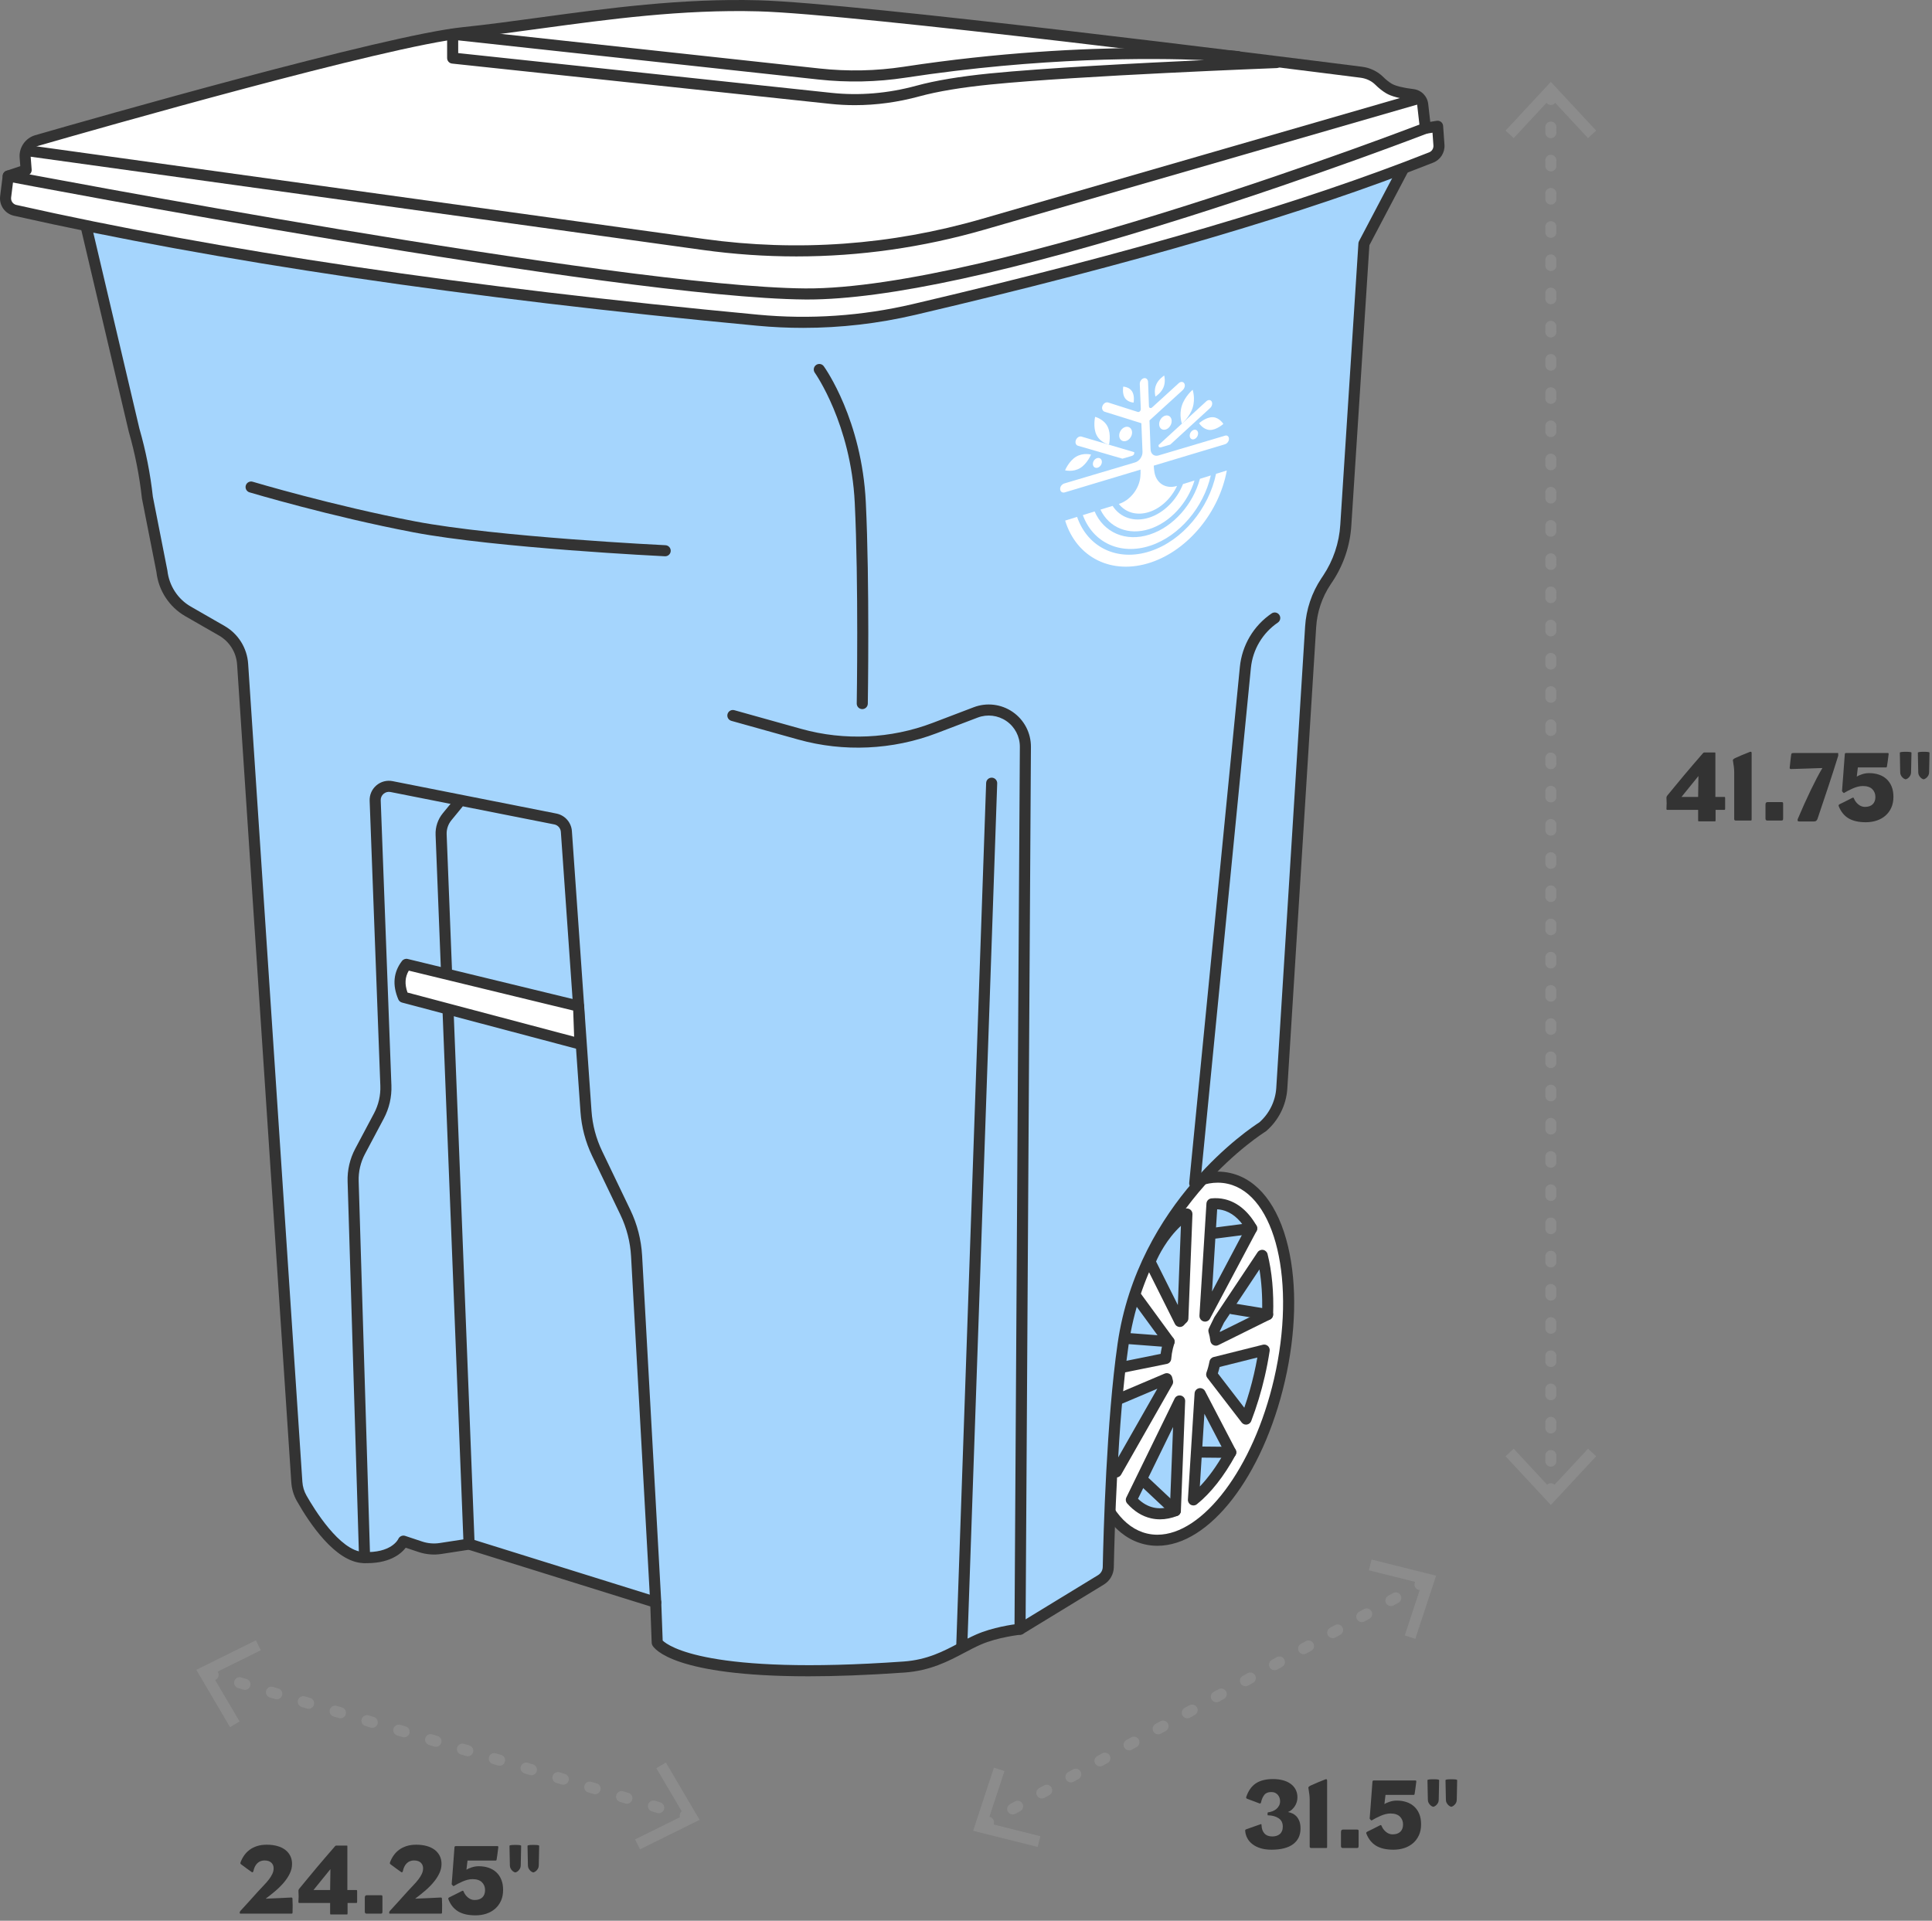 <svg width="349" height="347" viewBox="0 0 349 347" fill="none" xmlns="http://www.w3.org/2000/svg">
<rect x="0" y="0" width="349" height="347" fill="#808080" stroke="none"/>
<g clip-path="url(#clip0_3123_13278)">
<path d="M43.452 345.197C43.896 344.717 44.403 344.162 44.973 343.532C45.542 342.902 46.086 342.299 46.602 341.723C46.974 341.315 47.331 340.934 47.672 340.58C48.015 340.226 48.315 339.881 48.573 339.545C48.831 339.209 49.038 338.876 49.194 338.546C49.35 338.216 49.428 337.871 49.428 337.511C49.428 337.103 49.287 336.767 49.005 336.503C48.723 336.239 48.312 336.107 47.772 336.107C47.268 336.107 46.841 336.271 46.494 336.602C46.146 336.932 45.906 337.409 45.774 338.033C45.75 338.129 45.711 338.194 45.657 338.23C45.603 338.267 45.546 338.261 45.486 338.213C45.378 338.141 45.237 338.042 45.063 337.916C44.889 337.79 44.706 337.658 44.514 337.52C44.322 337.382 44.136 337.244 43.956 337.105C43.776 336.968 43.626 336.856 43.505 336.772C43.422 336.701 43.404 336.593 43.452 336.449C43.62 335.993 43.841 335.57 44.118 335.18C44.394 334.79 44.724 334.454 45.108 334.172C45.492 333.89 45.939 333.668 46.449 333.506C46.959 333.344 47.538 333.263 48.186 333.263C48.881 333.263 49.511 333.341 50.076 333.497C50.64 333.653 51.12 333.881 51.516 334.181C51.912 334.48 52.218 334.847 52.434 335.278C52.65 335.711 52.758 336.196 52.758 336.736C52.758 337.313 52.626 337.88 52.362 338.438C52.098 338.996 51.744 339.539 51.3 340.066C50.856 340.595 50.346 341.105 49.77 341.597C49.194 342.089 48.6 342.563 47.988 343.019C48.204 343.007 48.512 342.992 48.915 342.974C49.317 342.956 49.743 342.938 50.193 342.92C50.643 342.902 51.087 342.881 51.525 342.857C51.962 342.833 52.326 342.815 52.614 342.803C52.758 342.803 52.83 342.869 52.83 343.001C52.854 343.433 52.866 343.841 52.866 344.225C52.866 344.61 52.86 345.023 52.848 345.467C52.848 345.575 52.833 345.644 52.803 345.674C52.773 345.704 52.686 345.719 52.541 345.719H43.452C43.344 345.719 43.292 345.655 43.299 345.529C43.305 345.403 43.356 345.293 43.452 345.197Z" fill="#333333"/>
<path d="M59.634 343.793H54.09C53.947 343.793 53.886 343.709 53.91 343.541C53.934 343.205 53.947 342.89 53.947 342.596C53.947 342.302 53.934 341.969 53.91 341.597C53.899 341.488 53.94 341.369 54.036 341.236C54.613 340.541 55.159 339.878 55.674 339.248C56.19 338.618 56.706 337.997 57.222 337.385C57.739 336.772 58.26 336.158 58.788 335.54C59.317 334.922 59.874 334.277 60.462 333.605C60.51 333.557 60.549 333.515 60.58 333.479C60.609 333.443 60.666 333.425 60.75 333.425H62.623C62.695 333.425 62.733 333.434 62.74 333.452C62.746 333.47 62.748 333.515 62.748 333.587V341.453H64.405C64.476 341.453 64.512 341.519 64.512 341.651V343.612C64.512 343.732 64.453 343.793 64.332 343.793H62.785V345.611C62.785 345.742 62.779 345.817 62.766 345.836C62.754 345.854 62.706 345.862 62.622 345.862H59.815C59.718 345.862 59.664 345.854 59.653 345.836C59.64 345.817 59.634 345.742 59.634 345.611L59.634 343.793ZM59.634 341.453L59.689 337.673L56.628 341.453H59.634Z" fill="#333333"/>
<path d="M69.084 342.677V345.322C69.084 345.467 69.066 345.568 69.03 345.629C68.994 345.689 68.904 345.719 68.76 345.719H66.223C66.006 345.719 65.898 345.599 65.898 345.358V342.839C65.898 342.671 65.931 342.554 65.997 342.487C66.063 342.422 66.15 342.389 66.258 342.389H68.796C68.916 342.389 68.994 342.407 69.03 342.442C69.066 342.479 69.084 342.557 69.084 342.677Z" fill="#333333"/>
<path d="M70.452 345.197C70.896 344.717 71.403 344.162 71.973 343.532C72.543 342.902 73.085 342.299 73.602 341.723C73.974 341.315 74.331 340.934 74.672 340.58C75.015 340.226 75.315 339.881 75.573 339.545C75.831 339.209 76.038 338.876 76.194 338.546C76.35 338.216 76.428 337.871 76.428 337.511C76.428 337.103 76.287 336.767 76.004 336.503C75.723 336.239 75.312 336.107 74.772 336.107C74.268 336.107 73.841 336.271 73.494 336.602C73.146 336.932 72.906 337.409 72.774 338.033C72.75 338.129 72.711 338.194 72.657 338.23C72.603 338.267 72.546 338.261 72.486 338.213C72.378 338.141 72.237 338.042 72.063 337.916C71.889 337.79 71.706 337.658 71.514 337.52C71.322 337.382 71.136 337.244 70.956 337.105C70.776 336.968 70.626 336.856 70.505 336.772C70.421 336.701 70.404 336.593 70.452 336.449C70.62 335.993 70.841 335.57 71.118 335.18C71.394 334.79 71.724 334.454 72.108 334.172C72.492 333.89 72.939 333.668 73.449 333.506C73.959 333.344 74.538 333.263 75.186 333.263C75.881 333.263 76.511 333.341 77.076 333.497C77.64 333.653 78.12 333.881 78.516 334.181C78.912 334.48 79.218 334.847 79.434 335.278C79.65 335.711 79.758 336.196 79.758 336.736C79.758 337.313 79.626 337.88 79.362 338.438C79.098 338.996 78.744 339.539 78.3 340.066C77.856 340.595 77.346 341.105 76.77 341.597C76.194 342.089 75.6 342.563 74.988 343.019C75.204 343.007 75.512 342.992 75.915 342.974C76.317 342.956 76.743 342.938 77.193 342.92C77.643 342.902 78.087 342.881 78.525 342.857C78.962 342.833 79.326 342.815 79.614 342.803C79.758 342.803 79.83 342.869 79.83 343.001C79.854 343.433 79.866 343.841 79.866 344.225C79.866 344.61 79.86 345.023 79.848 345.467C79.848 345.575 79.832 345.644 79.803 345.674C79.773 345.704 79.686 345.719 79.541 345.719H70.452C70.344 345.719 70.293 345.655 70.299 345.529C70.305 345.403 70.356 345.293 70.452 345.197Z" fill="#333333"/>
<path d="M84.257 337.78C84.45 337.649 84.758 337.511 85.184 337.367C85.611 337.223 86.04 337.151 86.471 337.151C87.12 337.151 87.712 337.241 88.249 337.421C88.785 337.601 89.25 337.871 89.641 338.231C90.034 338.591 90.339 339.038 90.555 339.571C90.773 340.106 90.882 340.727 90.882 341.435C90.882 342.179 90.752 342.836 90.493 343.405C90.233 343.976 89.877 344.456 89.424 344.846C88.972 345.236 88.445 345.529 87.843 345.728C87.241 345.926 86.591 346.025 85.896 346.025C84.588 346.025 83.541 345.786 82.755 345.31C81.969 344.833 81.383 344.105 81 343.127C80.975 343.055 80.969 342.992 80.982 342.938C80.994 342.884 81.053 342.827 81.162 342.767C81.473 342.611 81.828 342.437 82.223 342.245C82.62 342.053 83.009 341.855 83.394 341.651C83.502 341.591 83.58 341.567 83.628 341.579C83.675 341.591 83.717 341.645 83.754 341.741C83.922 342.161 84.186 342.518 84.546 342.812C84.906 343.106 85.302 343.253 85.734 343.253C86.345 343.253 86.814 343.094 87.137 342.776C87.462 342.456 87.624 342.021 87.624 341.468C87.624 340.891 87.434 340.416 87.056 340.043C86.678 339.67 86.112 339.483 85.356 339.483C85.055 339.483 84.755 339.523 84.456 339.601C84.156 339.679 83.859 339.781 83.565 339.907C83.27 340.034 82.986 340.169 82.71 340.314C82.433 340.458 82.175 340.602 81.936 340.746C81.912 340.759 81.848 340.71 81.747 340.602C81.644 340.494 81.593 340.428 81.593 340.403C81.654 339.586 81.729 338.606 81.819 337.464C81.909 336.322 82.002 335.078 82.097 333.732C82.109 333.587 82.188 333.515 82.332 333.515H89.886C89.982 333.515 90.025 333.593 90.013 333.749C89.953 334.277 89.895 334.724 89.841 335.09C89.787 335.456 89.741 335.747 89.706 335.963C89.693 336.07 89.632 336.125 89.524 336.125H84.456L84.257 337.78Z" fill="#333333"/>
<path d="M93.078 333.299C93.498 333.299 93.78 333.314 93.924 333.344C94.069 333.374 94.14 333.413 94.14 333.461C94.14 334.109 94.128 334.715 94.104 335.279C94.08 335.843 94.069 336.413 94.069 336.988C94.069 337.205 94.025 337.391 93.942 337.547C93.858 337.703 93.762 337.835 93.654 337.943C93.546 338.051 93.438 338.132 93.33 338.186C93.222 338.24 93.138 338.267 93.078 338.267C93.03 338.267 92.952 338.24 92.844 338.186C92.736 338.132 92.628 338.051 92.52 337.943C92.412 337.835 92.316 337.703 92.231 337.547C92.147 337.391 92.106 337.205 92.106 336.988C92.106 336.413 92.094 335.843 92.07 335.279C92.046 334.715 92.034 334.109 92.034 333.461C92.034 333.413 92.115 333.374 92.277 333.344C92.439 333.314 92.706 333.299 93.078 333.299ZM96.336 333.299C96.756 333.299 97.038 333.314 97.182 333.344C97.326 333.374 97.398 333.413 97.398 333.461C97.398 334.109 97.386 334.715 97.362 335.279C97.338 335.843 97.326 336.413 97.326 336.988C97.326 337.205 97.284 337.391 97.2 337.547C97.116 337.703 97.017 337.835 96.903 337.943C96.789 338.051 96.678 338.132 96.57 338.186C96.462 338.24 96.384 338.267 96.336 338.267C96.288 338.267 96.21 338.24 96.102 338.186C95.994 338.132 95.886 338.051 95.778 337.943C95.67 337.835 95.574 337.703 95.49 337.547C95.406 337.391 95.364 337.205 95.364 336.988C95.364 336.413 95.352 335.843 95.328 335.279C95.304 334.715 95.292 334.109 95.292 333.461C95.292 333.413 95.37 333.374 95.527 333.344C95.682 333.314 95.952 333.299 96.336 333.299Z" fill="#333333"/>
<path d="M232.661 327.362C232.936 327.409 233.21 327.496 233.48 327.622C233.75 327.748 233.993 327.929 234.209 328.162C234.424 328.397 234.598 328.691 234.731 329.044C234.863 329.399 234.928 329.827 234.928 330.331C234.928 331.556 234.481 332.5 233.588 333.166C232.694 333.832 231.394 334.165 229.691 334.165C228.935 334.165 228.271 334.076 227.702 333.897C227.132 333.719 226.649 333.478 226.253 333.174C225.857 332.87 225.548 332.513 225.326 332.101C225.103 331.69 224.974 331.256 224.939 330.8C224.926 330.68 224.932 330.605 224.957 330.574C224.981 330.545 225.022 330.518 225.083 330.493C225.562 330.313 226.007 330.154 226.415 330.017C226.823 329.879 227.26 329.726 227.729 329.558C227.789 329.533 227.831 329.536 227.855 329.566C227.879 329.597 227.89 329.672 227.89 329.791C227.915 330.392 228.089 330.871 228.413 331.231C228.737 331.592 229.211 331.771 229.835 331.771C230.087 331.771 230.327 331.738 230.555 331.673C230.783 331.606 230.984 331.504 231.158 331.366C231.332 331.228 231.47 331.044 231.572 330.815C231.674 330.587 231.724 330.31 231.724 329.986C231.724 329.313 231.47 328.809 230.96 328.472C230.45 328.136 229.799 327.961 229.007 327.948C228.995 327.948 228.986 327.922 228.98 327.867C228.974 327.813 228.971 327.754 228.971 327.688C228.971 327.621 228.976 327.562 228.989 327.507C229.001 327.453 229.013 327.426 229.025 327.426C229.313 327.39 229.592 327.321 229.862 327.219C230.132 327.116 230.369 326.979 230.573 326.804C230.777 326.63 230.939 326.426 231.058 326.19C231.179 325.956 231.239 325.695 231.239 325.406C231.239 325.202 231.206 325.001 231.14 324.803C231.074 324.604 230.975 324.427 230.843 324.271C230.711 324.114 230.546 323.987 230.348 323.892C230.15 323.795 229.913 323.747 229.637 323.747C229.073 323.747 228.656 323.919 228.386 324.262C228.116 324.603 227.921 325.046 227.801 325.587C227.765 325.779 227.669 325.852 227.513 325.803C227.189 325.683 226.823 325.545 226.415 325.389C226.007 325.232 225.623 325.088 225.263 324.955C225.203 324.932 225.158 324.89 225.128 324.829C225.097 324.769 225.095 324.709 225.119 324.649C225.491 323.531 226.066 322.711 226.846 322.187C227.627 321.665 228.665 321.403 229.961 321.403C230.609 321.403 231.203 321.475 231.743 321.619C232.283 321.763 232.748 321.976 233.137 322.259C233.528 322.54 233.831 322.888 234.047 323.302C234.262 323.716 234.371 324.187 234.371 324.716C234.371 325.003 234.329 325.285 234.245 325.561C234.161 325.838 234.041 326.092 233.884 326.326C233.728 326.56 233.549 326.767 233.344 326.947C233.14 327.127 232.913 327.266 232.661 327.362Z" fill="#333333"/>
<path d="M239.734 333.608C239.734 333.739 239.719 333.815 239.689 333.832C239.66 333.851 239.566 333.859 239.411 333.859H236.89C236.686 333.859 236.585 333.776 236.585 333.608V325.094C236.585 324.817 236.563 324.506 236.521 324.157C236.479 323.81 236.422 323.426 236.35 323.006C236.326 322.922 236.362 322.841 236.459 322.763C236.554 322.685 236.669 322.615 236.8 322.556C237.148 322.388 237.55 322.211 238.006 322.025C238.463 321.839 238.93 321.649 239.411 321.457C239.506 321.421 239.585 321.419 239.644 321.448C239.705 321.479 239.734 321.566 239.734 321.709V333.608Z" fill="#333333"/>
<path d="M245.422 330.818V333.463C245.422 333.608 245.404 333.709 245.368 333.77C245.332 333.829 245.242 333.859 245.098 333.859H242.561C242.344 333.859 242.236 333.739 242.236 333.499V330.98C242.236 330.812 242.269 330.694 242.335 330.628C242.401 330.563 242.488 330.529 242.596 330.529H245.134C245.254 330.529 245.332 330.548 245.368 330.583C245.404 330.619 245.422 330.697 245.422 330.818Z" fill="#333333"/>
<path d="M250.084 325.921C250.276 325.789 250.585 325.652 251.01 325.508C251.437 325.363 251.866 325.291 252.298 325.291C252.946 325.291 253.538 325.382 254.075 325.562C254.611 325.741 255.076 326.012 255.467 326.371C255.86 326.732 256.165 327.179 256.382 327.712C256.599 328.246 256.708 328.867 256.708 329.575C256.708 330.32 256.578 330.977 256.319 331.546C256.059 332.116 255.703 332.597 255.251 332.987C254.799 333.377 254.271 333.67 253.669 333.868C253.067 334.066 252.418 334.165 251.722 334.165C250.414 334.165 249.367 333.927 248.581 333.45C247.795 332.974 247.21 332.245 246.826 331.268C246.801 331.195 246.796 331.133 246.808 331.078C246.82 331.025 246.88 330.968 246.988 330.907C247.299 330.752 247.654 330.577 248.049 330.386C248.446 330.193 248.836 329.995 249.22 329.791C249.328 329.732 249.406 329.708 249.454 329.72C249.502 329.732 249.544 329.785 249.58 329.882C249.748 330.302 250.012 330.658 250.372 330.952C250.732 331.246 251.128 331.394 251.56 331.394C252.172 331.394 252.64 331.234 252.964 330.916C253.288 330.597 253.45 330.161 253.45 329.609C253.45 329.032 253.26 328.557 252.882 328.184C252.505 327.811 251.938 327.624 251.182 327.624C250.881 327.624 250.582 327.663 250.282 327.741C249.982 327.819 249.685 327.922 249.391 328.048C249.096 328.175 248.812 328.31 248.536 328.454C248.259 328.599 248.002 328.742 247.762 328.887C247.738 328.9 247.674 328.851 247.573 328.742C247.47 328.635 247.42 328.568 247.42 328.544C247.48 327.727 247.555 326.747 247.645 325.605C247.735 324.463 247.828 323.219 247.923 321.872C247.935 321.728 248.014 321.655 248.158 321.655H255.713C255.808 321.655 255.851 321.734 255.84 321.89C255.779 322.418 255.721 322.864 255.667 323.231C255.613 323.597 255.567 323.888 255.532 324.104C255.519 324.211 255.459 324.266 255.35 324.266H250.282L250.084 325.921Z" fill="#333333"/>
<path d="M258.904 321.44C259.324 321.44 259.607 321.454 259.75 321.484C259.895 321.515 259.966 321.554 259.966 321.602C259.966 322.249 259.954 322.856 259.93 323.419C259.906 323.984 259.895 324.554 259.895 325.129C259.895 325.346 259.852 325.531 259.769 325.688C259.684 325.844 259.588 325.976 259.481 326.083C259.372 326.192 259.264 326.273 259.156 326.326C259.048 326.381 258.964 326.408 258.904 326.408C258.856 326.408 258.778 326.381 258.67 326.326C258.563 326.273 258.454 326.192 258.346 326.083C258.238 325.976 258.142 325.844 258.058 325.688C257.974 325.532 257.932 325.346 257.932 325.129C257.932 324.554 257.92 323.984 257.896 323.419C257.872 322.856 257.86 322.249 257.86 321.602C257.86 321.554 257.941 321.515 258.104 321.484C258.265 321.454 258.532 321.44 258.904 321.44ZM262.162 321.44C262.582 321.44 262.864 321.454 263.008 321.484C263.152 321.515 263.224 321.554 263.224 321.602C263.224 322.249 263.212 322.856 263.189 323.419C263.164 323.984 263.152 324.554 263.152 325.129C263.152 325.346 263.11 325.531 263.026 325.688C262.942 325.844 262.843 325.976 262.73 326.083C262.615 326.192 262.504 326.273 262.397 326.326C262.288 326.381 262.21 326.408 262.162 326.408C262.114 326.408 262.036 326.381 261.928 326.326C261.82 326.273 261.712 326.192 261.605 326.083C261.496 325.976 261.4 325.844 261.316 325.688C261.232 325.532 261.19 325.346 261.19 325.129C261.19 324.554 261.178 323.984 261.154 323.419C261.13 322.856 261.118 322.249 261.118 321.602C261.118 321.554 261.196 321.515 261.353 321.484C261.508 321.454 261.778 321.44 262.162 321.44Z" fill="#333333"/>
<path d="M306.754 146.313H301.21C301.067 146.313 301.006 146.229 301.031 146.061C301.054 145.725 301.067 145.409 301.067 145.115C301.067 144.822 301.054 144.488 301.031 144.116C301.019 144.008 301.06 143.889 301.157 143.756C301.733 143.061 302.279 142.398 302.794 141.768C303.31 141.138 303.827 140.517 304.342 139.904C304.859 139.292 305.38 138.678 305.909 138.06C306.437 137.442 306.995 136.797 307.582 136.124C307.63 136.076 307.669 136.034 307.7 135.998C307.729 135.962 307.787 135.945 307.871 135.945H309.743C309.815 135.945 309.853 135.953 309.86 135.972C309.866 135.989 309.869 136.034 309.869 136.107V143.973H311.525C311.596 143.973 311.632 144.038 311.632 144.17V146.132C311.632 146.252 311.573 146.313 311.453 146.313H309.905V148.13C309.905 148.262 309.899 148.337 309.886 148.356C309.874 148.373 309.826 148.382 309.742 148.382H306.935C306.838 148.382 306.784 148.373 306.773 148.356C306.76 148.337 306.754 148.262 306.754 148.13L306.754 146.313ZM306.754 143.973L306.809 140.193L303.748 143.973H306.754Z" fill="#333333"/>
<path d="M316.419 147.986C316.419 148.118 316.405 148.193 316.375 148.211C316.345 148.23 316.252 148.238 316.096 148.238H313.576C313.372 148.238 313.27 148.154 313.27 147.986V139.473C313.27 139.196 313.249 138.885 313.207 138.536C313.165 138.188 313.108 137.805 313.036 137.385C313.011 137.301 313.047 137.22 313.144 137.142C313.24 137.063 313.354 136.994 313.486 136.935C313.834 136.767 314.236 136.59 314.692 136.403C315.148 136.218 315.616 136.028 316.096 135.836C316.192 135.8 316.27 135.798 316.33 135.827C316.39 135.857 316.419 135.944 316.419 136.088V147.986Z" fill="#333333"/>
<path d="M322.107 145.197V147.842C322.107 147.986 322.09 148.088 322.054 148.149C322.018 148.208 321.928 148.238 321.783 148.238H319.246C319.029 148.238 318.922 148.118 318.922 147.878V145.359C318.922 145.191 318.954 145.073 319.02 145.007C319.087 144.941 319.174 144.908 319.281 144.908H321.819C321.939 144.908 322.017 144.927 322.054 144.962C322.09 144.998 322.107 145.076 322.107 145.197Z" fill="#333333"/>
<path d="M327.707 148.401H325.006C324.85 148.401 324.757 148.353 324.727 148.256C324.697 148.16 324.712 148.047 324.772 147.914C325.144 147.027 325.525 146.151 325.916 145.286C326.305 144.422 326.689 143.598 327.067 142.812C327.445 142.026 327.814 141.287 328.174 140.598C328.535 139.908 328.876 139.292 329.201 138.752C329.045 138.752 328.744 138.762 328.3 138.779C327.856 138.797 327.352 138.816 326.789 138.833C326.224 138.852 325.648 138.869 325.06 138.888C324.472 138.905 323.957 138.921 323.512 138.933C323.417 138.933 323.353 138.902 323.324 138.842C323.293 138.782 323.284 138.723 323.296 138.662C323.308 138.542 323.326 138.374 323.35 138.158C323.375 137.943 323.398 137.715 323.422 137.475C323.446 137.235 323.473 137.006 323.504 136.79C323.533 136.574 323.554 136.412 323.566 136.305C323.59 136.173 323.641 136.095 323.719 136.07C323.797 136.046 323.89 136.034 323.999 136.034H332.045C332.056 136.131 332.062 136.208 332.062 136.269V136.521C331.486 138.381 330.889 140.24 330.271 142.101C329.653 143.961 329.003 145.905 328.318 147.933C328.27 148.065 328.198 148.175 328.102 148.266C328.007 148.356 327.875 148.401 327.707 148.401Z" fill="#333333"/>
<path d="M335.409 140.3C335.601 140.168 335.91 140.031 336.336 139.887C336.762 139.742 337.191 139.67 337.623 139.67C338.271 139.67 338.863 139.761 339.4 139.941C339.936 140.12 340.401 140.391 340.793 140.75C341.185 141.111 341.49 141.558 341.707 142.091C341.925 142.625 342.033 143.246 342.033 143.954C342.033 144.698 341.903 145.356 341.644 145.925C341.384 146.495 341.028 146.976 340.576 147.365C340.124 147.756 339.596 148.049 338.994 148.247C338.392 148.445 337.743 148.544 337.048 148.544C335.739 148.544 334.692 148.306 333.906 147.829C333.12 147.353 332.535 146.624 332.151 145.647C332.127 145.574 332.121 145.512 332.133 145.457C332.145 145.403 332.205 145.347 332.313 145.286C332.625 145.131 332.979 144.956 333.375 144.765C333.771 144.572 334.161 144.374 334.546 144.17C334.653 144.111 334.731 144.087 334.779 144.099C334.827 144.111 334.869 144.164 334.905 144.261C335.073 144.681 335.338 145.037 335.697 145.331C336.057 145.625 336.453 145.773 336.885 145.773C337.497 145.773 337.966 145.613 338.289 145.295C338.613 144.976 338.775 144.54 338.775 143.988C338.775 143.41 338.586 142.936 338.208 142.563C337.83 142.19 337.263 142.003 336.507 142.003C336.207 142.003 335.907 142.042 335.607 142.12C335.307 142.198 335.01 142.301 334.716 142.427C334.422 142.554 334.137 142.689 333.861 142.833C333.585 142.978 333.327 143.121 333.088 143.266C333.063 143.278 333 143.23 332.898 143.121C332.796 143.014 332.745 142.947 332.745 142.923C332.805 142.106 332.88 141.126 332.97 139.984C333.06 138.842 333.153 137.598 333.249 136.251C333.26 136.107 333.339 136.034 333.483 136.034H341.038C341.133 136.034 341.176 136.112 341.165 136.269C341.104 136.797 341.047 137.243 340.992 137.609C340.938 137.976 340.892 138.267 340.857 138.482C340.844 138.59 340.784 138.645 340.675 138.645H335.607L335.409 140.3Z" fill="#333333"/>
<path d="M344.23 135.818C344.65 135.818 344.932 135.833 345.075 135.863C345.22 135.894 345.291 135.933 345.291 135.981C345.291 136.628 345.279 137.234 345.255 137.798C345.232 138.362 345.22 138.933 345.22 139.508C345.22 139.725 345.177 139.91 345.094 140.067C345.009 140.223 344.913 140.355 344.806 140.462C344.697 140.57 344.589 140.652 344.482 140.705C344.373 140.76 344.289 140.786 344.23 140.786C344.182 140.786 344.104 140.76 343.995 140.705C343.888 140.652 343.779 140.57 343.671 140.462C343.564 140.355 343.467 140.223 343.383 140.067C343.299 139.91 343.257 139.725 343.257 139.508C343.257 138.933 343.245 138.362 343.222 137.798C343.197 137.234 343.186 136.628 343.186 135.981C343.186 135.933 343.267 135.894 343.429 135.863C343.59 135.833 343.858 135.818 344.23 135.818ZM347.487 135.818C347.907 135.818 348.19 135.833 348.333 135.863C348.478 135.894 348.549 135.933 348.549 135.981C348.549 136.628 348.537 137.234 348.514 137.798C348.489 138.362 348.478 138.933 348.478 139.508C348.478 139.725 348.436 139.91 348.352 140.067C348.268 140.223 348.168 140.355 348.055 140.462C347.94 140.57 347.829 140.652 347.722 140.705C347.613 140.76 347.535 140.786 347.487 140.786C347.439 140.786 347.361 140.76 347.253 140.705C347.146 140.652 347.037 140.57 346.93 140.462C346.821 140.355 346.726 140.223 346.642 140.067C346.558 139.91 346.516 139.725 346.516 139.508C346.516 138.933 346.503 138.362 346.48 137.798C346.455 137.234 346.443 136.628 346.443 135.981C346.443 135.933 346.522 135.894 346.678 135.863C346.833 135.833 347.104 135.818 347.487 135.818Z" fill="#333333"/>
<path d="M124.3 329.151C124.205 329.151 124.109 329.137 124.014 329.109L123.502 328.956C122.973 328.798 122.671 328.242 122.829 327.712C122.987 327.183 123.545 326.883 124.073 327.04L124.585 327.192C125.115 327.35 125.416 327.907 125.258 328.436C125.129 328.87 124.731 329.151 124.3 329.151ZM118.997 327.57C118.902 327.57 118.806 327.556 118.711 327.528L117.752 327.242C117.223 327.084 116.922 326.527 117.08 325.998C117.237 325.469 117.796 325.168 118.324 325.325L119.282 325.611C119.811 325.769 120.113 326.326 119.955 326.855C119.825 327.289 119.427 327.57 118.997 327.57ZM113.247 325.855C113.152 325.855 113.056 325.842 112.961 325.814L112.002 325.528C111.473 325.37 111.172 324.813 111.33 324.284C111.487 323.754 112.045 323.454 112.574 323.611L113.532 323.897C114.061 324.055 114.363 324.612 114.205 325.141C114.075 325.575 113.678 325.855 113.247 325.855ZM107.497 324.141C107.402 324.141 107.306 324.127 107.211 324.099L106.253 323.814C105.723 323.656 105.422 323.099 105.58 322.569C105.738 322.04 106.296 321.74 106.824 321.897L107.782 322.182C108.311 322.34 108.613 322.897 108.455 323.426C108.325 323.86 107.928 324.141 107.497 324.141ZM101.747 322.427C101.652 322.427 101.556 322.413 101.461 322.385L100.503 322.099C99.973 321.942 99.672 321.385 99.83 320.855C99.988 320.326 100.546 320.025 101.074 320.183L102.032 320.468C102.561 320.626 102.863 321.183 102.705 321.712C102.575 322.146 102.178 322.427 101.747 322.427ZM95.997 320.713C95.903 320.713 95.806 320.699 95.711 320.671L94.752 320.385C94.223 320.227 93.922 319.67 94.08 319.141C94.238 318.611 94.795 318.31 95.324 318.468L96.282 318.754C96.811 318.912 97.113 319.469 96.955 319.998C96.826 320.432 96.428 320.713 95.997 320.713ZM90.247 318.998C90.153 318.998 90.056 318.985 89.961 318.956L89.003 318.671C88.474 318.513 88.172 317.956 88.33 317.427C88.488 316.897 89.046 316.597 89.574 316.754L90.532 317.04C91.062 317.197 91.363 317.754 91.205 318.284C91.076 318.718 90.678 318.998 90.247 318.998ZM84.498 317.284C84.403 317.284 84.307 317.27 84.211 317.242L83.253 316.957C82.724 316.799 82.423 316.242 82.58 315.712C82.738 315.183 83.295 314.882 83.824 315.04L84.783 315.325C85.312 315.483 85.613 316.04 85.455 316.569C85.326 317.003 84.928 317.284 84.498 317.284ZM78.748 315.57C78.653 315.57 78.557 315.556 78.461 315.528L77.503 315.242C76.974 315.084 76.672 314.527 76.83 313.998C76.988 313.469 77.545 313.168 78.074 313.326L79.033 313.611C79.562 313.769 79.863 314.326 79.705 314.855C79.576 315.289 79.178 315.57 78.748 315.57ZM72.998 313.855C72.903 313.855 72.807 313.842 72.712 313.814L71.753 313.528C71.224 313.37 70.923 312.813 71.081 312.284C71.238 311.755 71.794 311.454 72.324 311.611L73.283 311.897C73.812 312.054 74.113 312.612 73.956 313.141C73.826 313.575 73.428 313.855 72.998 313.855ZM67.248 312.141C67.153 312.141 67.057 312.128 66.962 312.099L66.003 311.814C65.474 311.656 65.173 311.099 65.331 310.57C65.488 310.04 66.046 309.74 66.575 309.897L67.533 310.183C68.062 310.34 68.364 310.897 68.206 311.427C68.076 311.861 67.678 312.141 67.248 312.141ZM61.498 310.427C61.403 310.427 61.307 310.413 61.212 310.385L60.253 310.099C59.724 309.941 59.423 309.384 59.581 308.855C59.739 308.326 60.297 308.025 60.825 308.182L61.783 308.468C62.312 308.626 62.614 309.183 62.456 309.712C62.326 310.146 61.929 310.427 61.498 310.427ZM55.748 308.713C55.653 308.713 55.557 308.699 55.462 308.671L54.503 308.385C53.974 308.227 53.673 307.67 53.831 307.141C53.989 306.611 54.546 306.311 55.075 306.468L56.033 306.754C56.562 306.912 56.864 307.469 56.706 307.998C56.576 308.432 56.179 308.713 55.748 308.713ZM49.998 306.998C49.903 306.998 49.807 306.985 49.712 306.956L48.754 306.671C48.224 306.513 47.923 305.956 48.081 305.427C48.239 304.897 48.796 304.597 49.325 304.754L50.283 305.04C50.812 305.198 51.114 305.754 50.956 306.284C50.826 306.718 50.429 306.998 49.998 306.998ZM44.248 305.284C44.154 305.284 44.057 305.271 43.962 305.242L43.004 304.956C42.474 304.798 42.173 304.242 42.331 303.712C42.489 303.183 43.045 302.882 43.575 303.04L44.533 303.326C45.063 303.483 45.364 304.04 45.206 304.57C45.077 305.004 44.679 305.284 44.248 305.284ZM38.498 303.57C38.404 303.57 38.307 303.556 38.212 303.528L37.254 303.242C36.724 303.084 36.423 302.527 36.581 301.998C36.739 301.469 37.296 301.168 37.825 301.326L38.783 301.611C39.313 301.769 39.614 302.326 39.456 302.855C39.327 303.289 38.929 303.57 38.498 303.57Z" fill="#8C8C8C"/>
<path d="M41.553 312.016L43.279 311.002L38.274 302.505L47.115 298.134L46.226 296.341L35.46 301.666L41.553 312.016Z" fill="#8C8C8C"/>
<path d="M115.612 334.096L114.724 332.302L123.564 327.933L118.56 319.434L120.286 318.42L126.378 328.772L115.612 334.096Z" fill="#8C8C8C"/>
<path d="M177.69 330.7C177.337 330.7 176.995 330.513 176.813 330.182C176.546 329.699 176.722 329.091 177.206 328.824L178.082 328.341C178.566 328.075 179.174 328.251 179.44 328.734C179.707 329.218 179.531 329.826 179.047 330.093L178.171 330.576C178.018 330.66 177.853 330.7 177.69 330.7ZM182.944 327.804C182.592 327.804 182.25 327.617 182.068 327.287C181.801 326.803 181.977 326.195 182.461 325.928L183.336 325.446C183.821 325.179 184.429 325.355 184.695 325.839C184.961 326.322 184.785 326.931 184.302 327.197L183.426 327.68C183.273 327.764 183.107 327.804 182.944 327.804ZM188.199 324.909C187.846 324.909 187.505 324.722 187.323 324.391C187.056 323.907 187.232 323.299 187.716 323.032L188.592 322.55C189.076 322.283 189.684 322.459 189.95 322.943C190.217 323.427 190.041 324.035 189.557 324.301L188.681 324.784C188.528 324.868 188.362 324.909 188.199 324.909ZM193.454 322.013C193.101 322.013 192.76 321.826 192.577 321.495C192.311 321.011 192.487 320.403 192.971 320.137L193.847 319.654C194.331 319.387 194.939 319.564 195.205 320.047C195.472 320.531 195.296 321.139 194.812 321.405L193.936 321.888C193.783 321.973 193.617 322.013 193.454 322.013ZM198.709 319.117C198.356 319.117 198.014 318.93 197.832 318.599C197.566 318.115 197.742 317.507 198.225 317.241L199.101 316.758C199.586 316.491 200.194 316.668 200.46 317.151C200.726 317.635 200.55 318.243 200.067 318.51L199.191 318.992C199.038 319.077 198.872 319.117 198.709 319.117ZM203.964 316.221C203.611 316.221 203.27 316.034 203.087 315.703C202.821 315.22 202.997 314.611 203.481 314.345L204.356 313.862C204.841 313.596 205.448 313.772 205.715 314.256C205.981 314.739 205.805 315.347 205.322 315.614L204.446 316.096C204.293 316.181 204.127 316.221 203.964 316.221ZM209.219 313.325C208.866 313.325 208.524 313.138 208.342 312.807C208.076 312.324 208.252 311.716 208.735 311.449L209.611 310.966C210.096 310.7 210.703 310.876 210.97 311.359C211.236 311.843 211.06 312.451 210.576 312.718L209.701 313.201C209.548 313.285 209.382 313.325 209.219 313.325ZM214.474 310.429C214.121 310.429 213.779 310.242 213.597 309.912C213.331 309.428 213.507 308.82 213.99 308.553L214.866 308.071C215.35 307.804 215.958 307.98 216.224 308.464C216.491 308.947 216.315 309.556 215.831 309.822L214.956 310.305C214.803 310.389 214.637 310.429 214.474 310.429ZM219.729 307.533C219.376 307.533 219.034 307.347 218.852 307.016C218.586 306.532 218.762 305.924 219.245 305.657L220.121 305.175C220.606 304.908 221.213 305.084 221.479 305.568C221.746 306.051 221.57 306.66 221.086 306.926L220.211 307.409C220.057 307.493 219.892 307.533 219.729 307.533ZM224.984 304.638C224.631 304.638 224.289 304.451 224.107 304.12C223.84 303.636 224.016 303.028 224.5 302.762L225.376 302.279C225.86 302.012 226.468 302.188 226.734 302.672C227.001 303.156 226.825 303.764 226.341 304.03L225.465 304.513C225.312 304.597 225.147 304.638 224.984 304.638ZM230.239 301.742C229.886 301.742 229.544 301.555 229.362 301.224C229.095 300.74 229.271 300.132 229.755 299.866L230.631 299.383C231.115 299.116 231.723 299.293 231.989 299.776C232.256 300.26 232.08 300.868 231.596 301.135L230.72 301.617C230.567 301.702 230.402 301.742 230.239 301.742ZM235.493 298.846C235.141 298.846 234.799 298.659 234.617 298.328C234.35 297.845 234.526 297.236 235.01 296.97L235.886 296.487C236.37 296.22 236.978 296.397 237.244 296.88C237.511 297.364 237.335 297.972 236.851 298.239L235.975 298.721C235.822 298.806 235.657 298.846 235.493 298.846ZM240.748 295.95C240.396 295.95 240.054 295.763 239.871 295.432C239.605 294.949 239.781 294.34 240.265 294.074L241.141 293.591C241.625 293.325 242.233 293.501 242.499 293.985C242.766 294.469 242.59 295.077 242.106 295.343L241.23 295.826C241.077 295.91 240.911 295.95 240.748 295.95ZM246.003 293.054C245.651 293.054 245.309 292.867 245.127 292.537C244.86 292.053 245.036 291.445 245.52 291.178L246.396 290.696C246.88 290.429 247.488 290.605 247.754 291.089C248.021 291.572 247.845 292.181 247.361 292.447L246.485 292.93C246.332 293.014 246.167 293.054 246.003 293.054ZM251.258 290.158C250.906 290.158 250.564 289.972 250.382 289.641C250.115 289.157 250.291 288.549 250.775 288.282L251.65 287.8C252.135 287.533 252.743 287.709 253.009 288.193C253.275 288.676 253.099 289.285 252.616 289.551L251.74 290.034C251.587 290.118 251.421 290.158 251.258 290.158ZM256.513 287.263C256.16 287.263 255.819 287.076 255.637 286.745C255.37 286.261 255.546 285.653 256.03 285.387L256.905 284.904C257.39 284.637 257.998 284.813 258.264 285.297C258.53 285.781 258.354 286.389 257.871 286.655L256.995 287.138C256.842 287.222 256.676 287.263 256.513 287.263Z" fill="#8C8C8C"/>
<path d="M187.44 333.665L187.928 331.724L178.362 329.331L181.448 319.964L179.546 319.339L175.79 330.748L187.44 333.665Z" fill="#8C8C8C"/>
<path d="M255.663 296.07L253.761 295.445L256.848 286.08L247.28 283.685L247.768 281.744L259.419 284.662L255.663 296.07Z" fill="#8C8C8C"/>
<path d="M280.148 270.715C279.596 270.715 279.148 270.268 279.148 269.715V268.963C279.148 268.411 279.596 267.963 280.148 267.963C280.701 267.963 281.148 268.411 281.148 268.963V269.715C281.148 270.268 280.701 270.715 280.148 270.715ZM280.148 264.963C279.596 264.963 279.148 264.515 279.148 263.963V262.963C279.148 262.411 279.596 261.963 280.148 261.963C280.701 261.963 281.148 262.411 281.148 262.963V263.963C281.148 264.515 280.701 264.963 280.148 264.963ZM280.148 258.963C279.596 258.963 279.148 258.515 279.148 257.963V256.963C279.148 256.411 279.596 255.963 280.148 255.963C280.701 255.963 281.148 256.411 281.148 256.963V257.963C281.148 258.515 280.701 258.963 280.148 258.963ZM280.148 252.963C279.596 252.963 279.148 252.515 279.148 251.963V250.963C279.148 250.411 279.596 249.963 280.148 249.963C280.701 249.963 281.148 250.411 281.148 250.963V251.963C281.148 252.515 280.701 252.963 280.148 252.963ZM280.148 246.963C279.596 246.963 279.148 246.515 279.148 245.963V244.963C279.148 244.411 279.596 243.963 280.148 243.963C280.701 243.963 281.148 244.411 281.148 244.963V245.963C281.148 246.515 280.701 246.963 280.148 246.963ZM280.148 240.963C279.596 240.963 279.148 240.515 279.148 239.963V238.963C279.148 238.411 279.596 237.963 280.148 237.963C280.701 237.963 281.148 238.411 281.148 238.963V239.963C281.148 240.515 280.701 240.963 280.148 240.963ZM280.148 234.963C279.596 234.963 279.148 234.515 279.148 233.963V232.963C279.148 232.411 279.596 231.963 280.148 231.963C280.701 231.963 281.148 232.411 281.148 232.963V233.963C281.148 234.515 280.701 234.963 280.148 234.963ZM280.148 228.963C279.596 228.963 279.148 228.515 279.148 227.963V226.963C279.148 226.411 279.596 225.963 280.148 225.963C280.701 225.963 281.148 226.411 281.148 226.963V227.963C281.148 228.515 280.701 228.963 280.148 228.963ZM280.148 222.963C279.596 222.963 279.148 222.515 279.148 221.963V220.963C279.148 220.411 279.596 219.963 280.148 219.963C280.701 219.963 281.148 220.411 281.148 220.963V221.963C281.148 222.515 280.701 222.963 280.148 222.963ZM280.148 216.963C279.596 216.963 279.148 216.515 279.148 215.963V214.963C279.148 214.411 279.596 213.963 280.148 213.963C280.701 213.963 281.148 214.411 281.148 214.963V215.963C281.148 216.515 280.701 216.963 280.148 216.963ZM280.148 210.963C279.596 210.963 279.148 210.515 279.148 209.963V208.963C279.148 208.411 279.596 207.963 280.148 207.963C280.701 207.963 281.148 208.411 281.148 208.963V209.963C281.148 210.515 280.701 210.963 280.148 210.963ZM280.148 204.963C279.596 204.963 279.148 204.515 279.148 203.963V202.963C279.148 202.411 279.596 201.963 280.148 201.963C280.701 201.963 281.148 202.411 281.148 202.963V203.963C281.148 204.515 280.701 204.963 280.148 204.963ZM280.148 198.963C279.596 198.963 279.148 198.515 279.148 197.963V196.963C279.148 196.411 279.596 195.963 280.148 195.963C280.701 195.963 281.148 196.411 281.148 196.963V197.963C281.148 198.515 280.701 198.963 280.148 198.963ZM280.148 192.963C279.596 192.963 279.148 192.515 279.148 191.963V190.963C279.148 190.411 279.596 189.963 280.148 189.963C280.701 189.963 281.148 190.411 281.148 190.963V191.963C281.148 192.515 280.701 192.963 280.148 192.963ZM280.148 186.963C279.596 186.963 279.148 186.515 279.148 185.963V184.963C279.148 184.411 279.596 183.963 280.148 183.963C280.701 183.963 281.148 184.411 281.148 184.963V185.963C281.148 186.515 280.701 186.963 280.148 186.963ZM280.148 180.963C279.596 180.963 279.148 180.515 279.148 179.963V178.963C279.148 178.411 279.596 177.963 280.148 177.963C280.701 177.963 281.148 178.411 281.148 178.963V179.963C281.148 180.515 280.701 180.963 280.148 180.963ZM280.148 174.963C279.596 174.963 279.148 174.515 279.148 173.963V172.963C279.148 172.411 279.596 171.963 280.148 171.963C280.701 171.963 281.148 172.411 281.148 172.963V173.963C281.148 174.515 280.701 174.963 280.148 174.963ZM280.148 168.963C279.596 168.963 279.148 168.515 279.148 167.963V166.963C279.148 166.411 279.596 165.963 280.148 165.963C280.701 165.963 281.148 166.411 281.148 166.963V167.963C281.148 168.515 280.701 168.963 280.148 168.963ZM280.148 162.963C279.596 162.963 279.148 162.515 279.148 161.963V160.963C279.148 160.411 279.596 159.963 280.148 159.963C280.701 159.963 281.148 160.411 281.148 160.963V161.963C281.148 162.515 280.701 162.963 280.148 162.963ZM280.148 156.963C279.596 156.963 279.148 156.515 279.148 155.963V154.963C279.148 154.411 279.596 153.963 280.148 153.963C280.701 153.963 281.148 154.411 281.148 154.963V155.963C281.148 156.515 280.701 156.963 280.148 156.963ZM280.148 150.963C279.596 150.963 279.148 150.515 279.148 149.963V148.963C279.148 148.411 279.596 147.963 280.148 147.963C280.701 147.963 281.148 148.411 281.148 148.963V149.963C281.148 150.515 280.701 150.963 280.148 150.963ZM280.148 144.963C279.596 144.963 279.148 144.515 279.148 143.963V142.963C279.148 142.411 279.596 141.963 280.148 141.963C280.701 141.963 281.148 142.411 281.148 142.963V143.963C281.148 144.515 280.701 144.963 280.148 144.963ZM280.148 138.963C279.596 138.963 279.148 138.515 279.148 137.963V136.963C279.148 136.411 279.596 135.963 280.148 135.963C280.701 135.963 281.148 136.411 281.148 136.963V137.963C281.148 138.515 280.701 138.963 280.148 138.963ZM280.148 132.963C279.596 132.963 279.148 132.515 279.148 131.963V130.963C279.148 130.411 279.596 129.963 280.148 129.963C280.701 129.963 281.148 130.411 281.148 130.963V131.963C281.148 132.515 280.701 132.963 280.148 132.963ZM280.148 126.963C279.596 126.963 279.148 126.515 279.148 125.963V124.963C279.148 124.411 279.596 123.963 280.148 123.963C280.701 123.963 281.148 124.411 281.148 124.963V125.963C281.148 126.515 280.701 126.963 280.148 126.963ZM280.148 120.963C279.596 120.963 279.148 120.515 279.148 119.963V118.963C279.148 118.411 279.596 117.963 280.148 117.963C280.701 117.963 281.148 118.411 281.148 118.963V119.963C281.148 120.515 280.701 120.963 280.148 120.963ZM280.148 114.963C279.596 114.963 279.148 114.515 279.148 113.963V112.963C279.148 112.411 279.596 111.963 280.148 111.963C280.701 111.963 281.148 112.411 281.148 112.963V113.963C281.148 114.515 280.701 114.963 280.148 114.963ZM280.148 108.963C279.596 108.963 279.148 108.515 279.148 107.963V106.963C279.148 106.411 279.596 105.963 280.148 105.963C280.701 105.963 281.148 106.411 281.148 106.963V107.963C281.148 108.515 280.701 108.963 280.148 108.963ZM280.148 102.963C279.596 102.963 279.148 102.515 279.148 101.963V100.963C279.148 100.411 279.596 99.963 280.148 99.963C280.701 99.963 281.148 100.411 281.148 100.963V101.963C281.148 102.515 280.701 102.963 280.148 102.963ZM280.148 96.963C279.596 96.963 279.148 96.515 279.148 95.963V94.963C279.148 94.411 279.596 93.963 280.148 93.963C280.701 93.963 281.148 94.411 281.148 94.963V95.963C281.148 96.515 280.701 96.963 280.148 96.963ZM280.148 90.963C279.596 90.963 279.148 90.515 279.148 89.963V88.963C279.148 88.411 279.596 87.963 280.148 87.963C280.701 87.963 281.148 88.411 281.148 88.963V89.963C281.148 90.515 280.701 90.963 280.148 90.963ZM280.148 84.963C279.596 84.963 279.148 84.515 279.148 83.963V82.963C279.148 82.411 279.596 81.963 280.148 81.963C280.701 81.963 281.148 82.411 281.148 82.963V83.963C281.148 84.515 280.701 84.963 280.148 84.963ZM280.148 78.963C279.596 78.963 279.148 78.515 279.148 77.963V76.963C279.148 76.411 279.596 75.963 280.148 75.963C280.701 75.963 281.148 76.411 281.148 76.963V77.963C281.148 78.515 280.701 78.963 280.148 78.963ZM280.148 72.963C279.596 72.963 279.148 72.515 279.148 71.963V70.963C279.148 70.411 279.596 69.963 280.148 69.963C280.701 69.963 281.148 70.411 281.148 70.963V71.963C281.148 72.515 280.701 72.963 280.148 72.963ZM280.148 66.963C279.596 66.963 279.148 66.515 279.148 65.963V64.963C279.148 64.411 279.596 63.963 280.148 63.963C280.701 63.963 281.148 64.411 281.148 64.963V65.963C281.148 66.515 280.701 66.963 280.148 66.963ZM280.148 60.963C279.596 60.963 279.148 60.515 279.148 59.963V58.963C279.148 58.411 279.596 57.963 280.148 57.963C280.701 57.963 281.148 58.411 281.148 58.963V59.963C281.148 60.515 280.701 60.963 280.148 60.963ZM280.148 54.963C279.596 54.963 279.148 54.515 279.148 53.963V52.963C279.148 52.411 279.596 51.963 280.148 51.963C280.701 51.963 281.148 52.411 281.148 52.963V53.963C281.148 54.515 280.701 54.963 280.148 54.963ZM280.148 48.963C279.596 48.963 279.148 48.515 279.148 47.963V46.963C279.148 46.411 279.596 45.963 280.148 45.963C280.701 45.963 281.148 46.411 281.148 46.963V47.963C281.148 48.515 280.701 48.963 280.148 48.963ZM280.148 42.963C279.596 42.963 279.148 42.515 279.148 41.963V40.963C279.148 40.411 279.596 39.963 280.148 39.963C280.701 39.963 281.148 40.411 281.148 40.963V41.963C281.148 42.515 280.701 42.963 280.148 42.963ZM280.148 36.963C279.596 36.963 279.148 36.515 279.148 35.963V34.963C279.148 34.411 279.596 33.963 280.148 33.963C280.701 33.963 281.148 34.411 281.148 34.963V35.963C281.148 36.515 280.701 36.963 280.148 36.963ZM280.148 30.963C279.596 30.963 279.148 30.515 279.148 29.963V28.963C279.148 28.411 279.596 27.963 280.148 27.963C280.701 27.963 281.148 28.411 281.148 28.963V29.963C281.148 30.515 280.701 30.963 280.148 30.963ZM280.148 24.963C279.596 24.963 279.148 24.515 279.148 23.963V22.963C279.148 22.411 279.596 21.963 280.148 21.963C280.701 21.963 281.148 22.411 281.148 22.963V23.963C281.148 24.515 280.701 24.963 280.148 24.963ZM280.148 18.963C279.596 18.963 279.148 18.515 279.148 17.963V16.963C279.148 16.411 279.596 15.963 280.148 15.963C280.701 15.963 281.148 16.411 281.148 16.963V17.963C281.148 18.515 280.701 18.963 280.148 18.963Z" fill="#8C8C8C"/>
<path d="M271.97 23.59L273.435 24.954L280.147 17.731L286.862 24.954L288.327 23.59L280.147 14.794L271.97 23.59Z" fill="#8C8C8C"/>
<path d="M271.97 263.089L273.435 261.724L280.147 268.948L286.862 261.724L288.327 263.089L280.147 271.885L271.97 263.089Z" fill="#8C8C8C"/>
<path d="M209.075 278.261C208.374 278.261 207.678 278.182 207.003 278.026C202.439 276.973 199.007 272.517 197.34 265.479C195.731 258.683 195.936 250.211 197.919 241.623C201.733 225.112 211.215 212.661 219.976 212.661C220.676 212.661 221.373 212.74 222.047 212.896C226.611 213.949 230.043 218.404 231.71 225.442C233.319 232.237 233.114 240.706 231.131 249.29C227.318 265.805 217.835 278.261 209.075 278.261C209.075 278.261 209.074 278.261 209.075 278.261Z" fill="white"/>
<path d="M219.975 213.661C220.597 213.661 221.213 213.73 221.821 213.871C230.454 215.861 234.186 231.621 230.157 249.065C226.411 265.29 217.277 277.261 209.075 277.261C208.454 277.261 207.836 277.192 207.229 277.051C198.597 275.062 194.864 259.301 198.894 241.847C202.639 225.633 211.773 213.661 219.975 213.661ZM219.975 211.661C210.61 211.661 200.924 224.167 196.945 241.397C194.928 250.132 194.723 258.767 196.367 265.709C198.126 273.138 201.824 277.858 206.78 279C207.526 279.173 208.299 279.261 209.075 279.261C218.44 279.261 228.127 266.751 232.106 249.514C234.123 240.784 234.328 232.153 232.684 225.212C230.924 217.784 227.226 213.064 222.27 211.922C221.524 211.749 220.752 211.661 219.975 211.661Z" fill="#333333"/>
<path d="M221 217.623C223.079 218.108 224.801 219.623 226.108 221.919L218.327 236.63L217.685 237.761C217.679 237.756 217.673 237.75 217.667 237.745L218.931 217.494C219.634 217.425 220.326 217.464 221 217.623Z" fill="#A5D5FD"/>
<path d="M214.407 219.316L213.674 238.173C213.488 238.34 213.307 238.529 213.13 238.731L207.734 227.938C207.734 227.938 209.784 222.445 214.407 219.316Z" fill="#A5D5FD"/>
<path d="M201.636 242.481C202.398 239.204 203.388 236.116 204.546 233.304L211.181 242.383C210.982 243.008 210.817 243.668 210.703 244.362C210.644 244.721 210.605 245.075 210.573 245.425L200.705 247.421C200.942 245.807 201.249 244.154 201.636 242.481Z" fill="#A5D5FD"/>
<path d="M201.646 265.924C200.517 262.588 199.982 258.341 200.131 253.589L210.77 249.073C210.813 249.272 210.861 249.466 210.914 249.654L201.646 265.924Z" fill="#A5D5FD"/>
<path d="M212.317 272.923C210.902 273.478 209.486 273.636 208.13 273.319C206.704 272.992 205.447 272.171 204.368 270.953L213.089 253.094L212.317 272.923Z" fill="#A5D5FD"/>
<path d="M215.584 270.973L216.791 251.777C216.792 251.775 216.793 251.774 216.795 251.773L222.326 262.38C220.306 266.092 217.98 269.052 215.584 270.973Z" fill="#A5D5FD"/>
<path d="M227.494 248.451C226.851 251.252 226.029 253.906 225.089 256.371L218.879 248.304C219.125 247.629 219.323 246.901 219.467 246.135L228.365 243.907C228.138 245.392 227.851 246.916 227.494 248.451Z" fill="#A5D5FD"/>
<path d="M228.979 237.482L219.632 242.113C219.56 241.502 219.441 240.93 219.281 240.403L220.238 238.442L227.999 226.79C228.772 229.839 229.118 233.492 228.979 237.482Z" fill="#A5D5FD"/>
<path d="M221 217.623C223.079 218.108 224.801 219.623 226.108 221.919L218.327 236.63L217.685 237.761C217.679 237.756 217.673 237.75 217.667 237.745L218.931 217.494C219.634 217.425 220.326 217.464 221 217.623Z" fill="#A5D5FD"/>
<path d="M217.685 238.761C217.455 238.761 217.231 238.682 217.051 238.535C216.802 238.331 216.649 238.004 216.669 237.683L217.933 217.432C217.963 216.942 218.345 216.547 218.833 216.499C219.655 216.418 220.46 216.469 221.229 216.649C223.516 217.184 225.504 218.835 226.977 221.425C227.146 221.722 227.152 222.085 226.992 222.387L218.554 238.255C218.409 238.512 218.157 238.691 217.867 238.745C217.807 238.756 217.745 238.761 217.685 238.761ZM219.872 218.469L218.945 233.324L224.961 221.949C223.803 220.102 222.396 218.975 220.772 218.597C220.772 218.597 220.771 218.596 220.771 218.596C220.479 218.528 220.179 218.485 219.872 218.469Z" fill="#333333"/>
<path d="M214.407 219.316L213.674 238.173C213.488 238.34 213.307 238.529 213.13 238.731L207.734 227.938C207.734 227.938 209.784 222.445 214.407 219.316Z" fill="#A5D5FD"/>
<path d="M213.13 239.731C213.088 239.731 213.046 239.729 213.004 239.723C212.673 239.681 212.385 239.477 212.236 239.178L206.84 228.386C206.716 228.137 206.7 227.849 206.797 227.589C206.886 227.352 209.014 221.759 213.846 218.488C214.158 218.276 214.562 218.258 214.892 218.442C215.222 218.625 215.42 218.978 215.406 219.355L214.673 238.211C214.663 238.482 214.543 238.736 214.342 238.917C214.185 239.058 214.033 239.218 213.884 239.388C213.693 239.608 213.417 239.731 213.13 239.731ZM208.833 227.9L212.767 235.767L213.323 221.456C210.752 223.839 209.295 226.842 208.833 227.9Z" fill="#333333"/>
<path d="M201.636 242.481C202.398 239.204 203.388 236.116 204.546 233.304L211.181 242.383C210.982 243.008 210.817 243.668 210.703 244.362C210.644 244.721 210.605 245.075 210.573 245.425L200.705 247.421C200.942 245.807 201.249 244.154 201.636 242.481Z" fill="#A5D5FD"/>
<path d="M200.705 248.421C200.452 248.421 200.205 248.325 200.017 248.147C199.781 247.923 199.668 247.598 199.716 247.276C199.964 245.589 200.282 243.9 200.661 242.256C200.661 242.256 200.662 242.255 200.662 242.255C201.423 238.982 202.419 235.843 203.622 232.923C203.759 232.589 204.067 232.355 204.426 232.311C204.786 232.268 205.14 232.422 205.353 232.714L211.988 241.792C212.176 242.05 212.23 242.382 212.134 242.685C211.939 243.299 211.79 243.917 211.69 244.523C211.635 244.859 211.599 245.188 211.57 245.515C211.53 245.956 211.205 246.318 210.772 246.405L200.903 248.401C200.837 248.415 200.771 248.421 200.705 248.421ZM202.61 242.708C202.348 243.84 202.117 244.995 201.919 246.156L209.659 244.59C209.676 244.46 209.695 244.33 209.717 244.199C209.805 243.661 209.927 243.116 210.08 242.572L204.812 235.363C203.941 237.697 203.202 240.16 202.61 242.708Z" fill="#333333"/>
<path d="M201.646 265.924C200.517 262.588 199.982 258.341 200.131 253.589L210.77 249.073C210.813 249.272 210.861 249.466 210.914 249.654L201.646 265.924Z" fill="#A5D5FD"/>
<path d="M201.646 266.924C201.614 266.924 201.582 266.923 201.55 266.919C201.158 266.882 200.825 266.618 200.698 266.245C199.522 262.769 198.98 258.382 199.131 253.558C199.143 253.168 199.381 252.821 199.74 252.668L210.379 248.153C210.653 248.037 210.965 248.048 211.23 248.186C211.494 248.323 211.684 248.571 211.747 248.862C211.785 249.038 211.828 249.211 211.876 249.378C211.95 249.637 211.916 249.915 211.783 250.149L202.514 266.419C202.335 266.733 202.002 266.924 201.646 266.924ZM201.114 254.258C201.053 257.6 201.342 260.692 201.958 263.354L209.062 250.884L201.114 254.258Z" fill="#333333"/>
<path d="M212.317 272.923C210.902 273.478 209.486 273.636 208.13 273.319C206.704 272.992 205.447 272.171 204.368 270.953L213.089 253.094L212.317 272.923Z" fill="#A5D5FD"/>
<path d="M209.547 274.481C208.99 274.481 208.441 274.419 207.903 274.293C206.313 273.929 204.87 273.028 203.62 271.616C203.351 271.313 203.292 270.878 203.47 270.514L212.191 252.655C212.398 252.23 212.875 252.008 213.334 252.124C213.792 252.239 214.107 252.66 214.089 253.133L213.317 272.962C213.301 273.359 213.052 273.709 212.682 273.854C211.616 274.272 210.567 274.481 209.547 274.481ZM205.572 270.766C206.423 271.586 207.356 272.116 208.354 272.344C209.296 272.565 210.299 272.516 211.345 272.202L211.906 257.797L205.572 270.766Z" fill="#333333"/>
<path d="M215.584 270.973L216.791 251.777C216.792 251.775 216.793 251.774 216.795 251.773L222.326 262.38C220.306 266.092 217.98 269.052 215.584 270.973Z" fill="#A5D5FD"/>
<path d="M215.584 271.973C215.427 271.973 215.269 271.936 215.123 271.86C214.772 271.678 214.561 271.305 214.586 270.91L215.793 251.714C215.808 251.475 215.909 251.249 216.075 251.078C216.1 251.053 216.128 251.027 216.155 251.005C216.387 250.811 216.695 250.733 216.991 250.793C217.288 250.852 217.541 251.042 217.681 251.311L223.212 261.917C223.366 262.213 223.363 262.565 223.204 262.858C221.129 266.672 218.71 269.748 216.209 271.753C216.028 271.898 215.807 271.973 215.584 271.973ZM217.565 255.412L216.738 268.55C218.305 266.912 219.817 264.816 221.191 262.366L217.565 255.412Z" fill="#333333"/>
<path d="M227.494 248.451C226.851 251.252 226.029 253.906 225.089 256.371L218.879 248.304C219.125 247.629 219.323 246.901 219.467 246.135L228.365 243.907C228.138 245.392 227.851 246.916 227.494 248.451Z" fill="#A5D5FD"/>
<path d="M225.088 257.371C224.781 257.371 224.487 257.229 224.296 256.981L218.086 248.914C217.878 248.642 217.822 248.283 217.939 247.962C218.168 247.333 218.352 246.656 218.484 245.951C218.556 245.567 218.845 245.26 219.224 245.165L228.123 242.937C228.447 242.856 228.791 242.942 229.039 243.167C229.286 243.393 229.405 243.727 229.354 244.058C229.113 245.631 228.815 247.184 228.469 248.675C227.841 251.411 227.018 254.12 226.023 256.727C225.894 257.065 225.592 257.307 225.234 257.36C225.185 257.367 225.137 257.371 225.088 257.371ZM219.998 248.119L224.771 254.319C225.461 252.327 226.047 250.285 226.52 248.227C226.52 248.226 226.52 248.225 226.52 248.225C226.745 247.256 226.949 246.259 227.13 245.247L220.317 246.953C220.226 247.352 220.119 247.741 219.998 248.119Z" fill="#333333"/>
<path d="M228.979 237.482L219.632 242.113C219.56 241.502 219.441 240.93 219.281 240.403L220.238 238.442L227.999 226.79C228.772 229.839 229.118 233.492 228.979 237.482Z" fill="#A5D5FD"/>
<path d="M219.632 243.113C219.468 243.113 219.304 243.073 219.156 242.992C218.87 242.837 218.677 242.553 218.639 242.23C218.575 241.687 218.469 241.17 218.324 240.694C218.251 240.452 218.272 240.191 218.383 239.964L219.339 238.003C219.359 237.963 219.381 237.925 219.406 237.888L227.167 226.236C227.386 225.907 227.778 225.737 228.168 225.804C228.558 225.871 228.872 226.161 228.969 226.544C229.769 229.705 230.119 233.5 229.979 237.517C229.966 237.884 229.753 238.215 229.423 238.378L220.076 243.009C219.936 243.079 219.784 243.113 219.632 243.113ZM220.347 240.499C220.358 240.541 220.369 240.584 220.379 240.627L227.997 236.853C228.057 234.177 227.89 231.625 227.508 229.332L221.108 238.941L220.347 240.499Z" fill="#333333"/>
<path d="M228.98 238.482C228.926 238.482 228.872 238.478 228.817 238.469L222.419 237.419C221.874 237.329 221.505 236.815 221.594 236.27C221.684 235.725 222.202 235.356 222.743 235.445L229.141 236.495C229.686 236.585 230.055 237.099 229.966 237.644C229.885 238.134 229.461 238.482 228.98 238.482Z" fill="#333333"/>
<path d="M219.523 223.766C219.028 223.766 218.598 223.398 218.533 222.894C218.462 222.346 218.849 221.845 219.397 221.774L225.981 220.927C226.532 220.857 227.03 221.244 227.1 221.792C227.171 222.339 226.784 222.841 226.236 222.911L219.652 223.758C219.609 223.764 219.566 223.766 219.523 223.766Z" fill="#333333"/>
<path d="M211.181 243.383C211.156 243.383 211.13 243.382 211.105 243.38L203.805 242.823C203.254 242.781 202.842 242.301 202.884 241.75C202.926 241.2 203.402 240.786 203.957 240.829L211.256 241.386C211.807 241.428 212.22 241.908 212.178 242.459C212.138 242.984 211.699 243.383 211.181 243.383Z" fill="#333333"/>
<path d="M222.327 263.38H222.317L216.458 263.324C215.906 263.319 215.463 262.867 215.468 262.315C215.473 261.763 215.908 261.321 216.477 261.324L222.336 261.38C222.888 261.385 223.331 261.837 223.326 262.389C223.321 262.938 222.874 263.38 222.327 263.38Z" fill="#333333"/>
<path d="M212.317 273.923C212.072 273.923 211.826 273.833 211.633 273.652L205.714 268.088C205.311 267.709 205.292 267.076 205.67 266.674C206.048 266.271 206.681 266.252 207.083 266.63L213.002 272.194C213.405 272.573 213.425 273.205 213.046 273.608C212.849 273.817 212.584 273.923 212.317 273.923Z" fill="#333333"/>
<path d="M118.721 296.758L118.452 289.475L84.738 278.957L79.572 279.751C78.358 279.938 77.117 279.833 75.952 279.444L72.87 278.417C72.87 278.417 71.522 281.654 65.588 281.384C60.935 281.172 56.282 273.829 54.49 270.669C53.983 269.775 53.69 268.78 53.622 267.755L43.829 119.991C43.662 117.473 42.247 115.205 40.058 113.949L33.973 110.455C31.34 108.943 29.587 106.265 29.255 103.247L26.621 89.853C26.168 85.741 25.364 81.675 24.218 77.7L14.433 36.114L253.578 30.36L246.385 44.026L243.111 94.853C242.9 98.314 241.776 101.657 239.853 104.542L239.521 105.04C237.893 107.482 236.939 110.311 236.756 113.24L231.546 196.604C231.377 199.306 230.122 201.824 228.067 203.585C228.067 203.585 206.648 216.653 202.872 242.905C200.865 256.858 200.319 277.411 200.202 283.108C200.183 284.051 199.684 284.92 198.879 285.411L184.262 294.33C184.262 294.33 180.019 294.756 176.71 296.218C172.806 297.943 169.345 300.735 163.314 301.163C122.767 304.04 118.721 296.758 118.721 296.758Z" fill="#A5D5FD"/>
<path d="M146.034 302.838C121.786 302.838 118.218 297.911 117.847 297.243C117.771 297.105 117.728 296.952 117.722 296.794L117.479 290.219L84.661 279.98L79.725 280.74C78.36 280.95 76.946 280.83 75.636 280.393L73.293 279.612C72.422 280.735 70.257 282.598 65.543 282.383C60.577 282.157 55.941 275.256 53.62 271.163C53.047 270.151 52.702 268.995 52.624 267.821L42.831 120.057C42.686 117.868 41.463 115.908 39.56 114.816L33.475 111.322C30.576 109.657 28.627 106.679 28.261 103.356L25.64 90.046C25.182 85.919 24.384 81.887 23.258 77.977L13.459 36.343C13.39 36.05 13.457 35.741 13.641 35.503C13.825 35.264 14.107 35.122 14.409 35.114L253.554 29.361C253.904 29.351 254.241 29.532 254.428 29.833C254.614 30.135 254.628 30.512 254.463 30.826L247.369 44.303L244.109 94.918C243.888 98.547 242.704 102.068 240.685 105.097L240.353 105.594C238.824 107.887 237.926 110.553 237.754 113.303L232.543 196.667C232.359 199.62 230.965 202.419 228.718 204.344C228.677 204.379 228.634 204.411 228.588 204.439C228.378 204.567 207.523 217.591 203.861 243.047C201.872 256.88 201.323 277.223 201.202 283.129C201.175 284.42 200.502 285.592 199.4 286.265L184.782 295.184C184.655 295.262 184.511 295.31 184.362 295.325C184.321 295.329 180.233 295.755 177.114 297.133C176.135 297.565 175.186 298.067 174.181 298.598C171.313 300.112 168.064 301.828 163.385 302.16C156.664 302.637 150.927 302.838 146.034 302.838ZM119.708 296.38C120.714 297.354 127.918 302.672 163.243 300.165C167.502 299.863 170.423 298.321 173.247 296.829C174.283 296.281 175.263 295.764 176.305 295.303C179.312 293.975 182.974 293.474 183.93 293.361L198.359 284.557C198.874 284.243 199.19 283.693 199.202 283.088C199.324 277.154 199.876 256.707 201.882 242.763C205.568 217.138 226.052 203.681 227.47 202.779C229.278 201.204 230.398 198.935 230.548 196.542L235.758 113.178C235.952 110.077 236.965 107.071 238.689 104.485L239.021 103.987C240.844 101.252 241.914 98.073 242.113 94.793L245.387 43.962C245.396 43.821 245.435 43.684 245.5 43.56L251.9 31.401L15.688 37.084L25.192 77.471C26.338 81.442 27.158 85.587 27.615 89.743L30.236 103.054C30.545 105.828 32.124 108.239 34.472 109.587L40.557 113.082C43.041 114.508 44.637 117.066 44.827 119.925L54.62 267.689C54.679 268.577 54.928 269.413 55.36 270.176C56.69 272.522 61.362 280.191 65.634 280.385C70.71 280.618 71.905 278.124 71.954 278.018C72.166 277.553 72.703 277.307 73.187 277.469L76.268 278.496C77.278 278.832 78.37 278.925 79.421 278.763L84.586 277.968C84.736 277.945 84.89 277.956 85.036 278.002L118.75 288.521C119.154 288.647 119.435 289.015 119.451 289.438L119.708 296.38Z" fill="#333333"/>
<path d="M259.933 26.205L259.69 22.808L257.488 23.168L257.002 18.895C256.895 17.953 256.158 17.201 255.217 17.089C253.836 16.925 251.905 16.596 250.88 15.976C250.196 15.562 249.607 15.055 249.145 14.596C248.27 13.725 247.113 13.204 245.889 13.049C231.953 11.278 154.71 1.542 137.061 1.052C117.642 0.512 99.301 4.288 83.658 5.907C69.782 7.342 18.128 22.077 6.638 25.387C5.312 25.769 4.438 27.029 4.544 28.404L4.722 30.72L1.486 31.799L1.018 35.547C0.875 36.685 1.612 37.746 2.73 37.998C39.956 46.384 84.86 52.951 136.836 57.845C146.297 58.736 155.851 58.081 165.104 55.913C200.517 47.614 232.735 38.675 258.532 28.449C259.44 28.089 260.003 27.18 259.933 26.205Z" fill="white"/>
<path d="M145.077 59.233C142.3 59.233 139.52 59.102 136.742 58.841C84.258 53.899 39.096 47.215 2.511 38.974C0.887 38.608 -0.182 37.081 0.026 35.423L0.494 31.675C0.542 31.293 0.805 30.972 1.17 30.85L3.666 30.018L3.548 28.48C3.406 26.642 4.59 24.937 6.361 24.426C16.789 21.422 69.517 6.364 83.556 4.912C88.019 4.45 92.666 3.817 97.586 3.147C109.568 1.515 123.147 -0.335 137.089 0.052C154.702 0.541 230.916 10.138 246.015 12.056C247.491 12.244 248.854 12.894 249.851 13.887C250.356 14.39 250.876 14.805 251.398 15.12C252.062 15.522 253.497 15.878 255.335 16.096C256.741 16.263 257.835 17.367 257.996 18.782L258.363 22.012L259.53 21.822C259.809 21.776 260.091 21.85 260.311 22.024C260.531 22.198 260.668 22.457 260.688 22.737L260.931 26.134C261.032 27.554 260.216 28.858 258.901 29.379C235.727 38.565 205.121 47.562 165.333 56.886C158.667 58.448 151.882 59.233 145.077 59.233ZM2.4 32.548L2.01 35.671C1.931 36.303 2.335 36.884 2.95 37.023C39.453 45.245 84.53 51.916 136.93 56.849C146.3 57.732 155.702 57.089 164.877 54.939C204.568 45.638 235.083 36.669 258.164 27.52C258.664 27.321 258.975 26.822 258.936 26.277L258.771 23.972L257.649 24.155C257.38 24.199 257.103 24.131 256.885 23.965C256.666 23.8 256.526 23.553 256.495 23.281L256.009 19.008C255.954 18.52 255.579 18.139 255.099 18.082C252.895 17.82 251.301 17.399 250.362 16.831C249.704 16.433 249.058 15.919 248.44 15.304C247.754 14.621 246.803 14.172 245.763 14.04C230.68 12.124 154.553 2.538 137.034 2.051C123.256 1.669 109.762 3.507 97.856 5.128C92.919 5.801 88.257 6.436 83.761 6.901C69.891 8.336 17.314 23.352 6.915 26.348C6.05 26.597 5.473 27.429 5.542 28.327L5.72 30.643C5.755 31.101 5.474 31.524 5.039 31.669L2.4 32.548Z" fill="#333333"/>
<path d="M145.886 54.108C145.728 54.108 145.571 54.107 145.415 54.106C111.73 53.839 2.399 32.992 1.299 32.781C0.756 32.677 0.401 32.153 0.504 31.611C0.608 31.069 1.134 30.713 1.675 30.817C2.773 31.027 111.926 51.84 145.431 52.106C178.831 52.37 256.349 22.537 257.128 22.235C257.643 22.036 258.222 22.292 258.421 22.807C258.62 23.322 258.365 23.901 257.849 24.101C257.654 24.176 238.027 31.75 214.501 39.192C183.206 49.091 160.125 54.108 145.886 54.108Z" fill="#333333"/>
<path d="M143.854 46.326C138.222 46.326 132.574 45.936 126.921 45.154L4.765 28.204C4.218 28.128 3.836 27.623 3.912 27.076C3.988 26.529 4.493 26.148 5.04 26.223L127.196 43.172C144.073 45.508 160.931 44.293 177.3 39.562L255.997 16.813C256.525 16.66 257.082 16.965 257.235 17.496C257.388 18.027 257.083 18.581 256.552 18.735L177.855 41.483C166.698 44.708 155.314 46.326 143.854 46.326Z" fill="#333333"/>
<path d="M154.419 18.998C152.929 18.998 151.444 18.919 149.966 18.762L81.665 11.486C81.156 11.432 80.77 11.003 80.77 10.492V6.176C80.77 5.892 80.891 5.621 81.103 5.432C81.314 5.242 81.597 5.151 81.879 5.182L148.05 12.375C153.142 12.928 158.253 12.822 163.242 12.061C197.633 6.811 223.41 9.202 223.666 9.226C224.216 9.279 224.618 9.768 224.565 10.318C224.558 10.398 224.541 10.475 224.516 10.548C228.159 10.393 230.456 10.305 230.545 10.301C231.089 10.28 231.561 10.711 231.582 11.263C231.603 11.815 231.173 12.279 230.621 12.3C230.266 12.313 194.933 13.666 178.967 15.263C173.707 15.789 169.37 16.511 166.075 17.409C162.197 18.467 158.293 18.998 154.419 18.998ZM82.77 9.592L150.178 16.773C155.249 17.314 160.421 16.878 165.549 15.48C168.95 14.552 173.397 13.81 178.767 13.273C188.586 12.291 205.675 11.402 217.522 10.857C208.019 10.46 187.982 10.308 163.544 14.038C158.385 14.826 153.099 14.935 147.834 14.363L82.77 7.291L82.77 9.592Z" fill="#333333"/>
<path d="M120.161 100.497C120.145 100.497 120.129 100.496 120.112 100.496C119.81 100.481 89.661 99.021 74.661 96.164C59.68 93.31 45.217 88.99 45.072 88.947C44.543 88.788 44.243 88.231 44.402 87.701C44.56 87.173 45.117 86.872 45.647 87.031C45.79 87.074 60.159 91.365 75.035 94.199C89.897 97.029 119.906 98.483 120.208 98.498C120.759 98.524 121.185 98.993 121.159 99.544C121.133 100.08 120.691 100.497 120.161 100.497Z" fill="#333333"/>
<path d="M184.261 295.33H184.255C183.703 295.327 183.258 294.876 183.261 294.324L184.229 134.927C184.24 133.061 183.33 131.317 181.792 130.26C180.27 129.214 178.332 128.982 176.606 129.639L169.175 132.47C161.252 135.489 152.392 135.894 144.227 133.613L132.118 130.229C131.586 130.081 131.275 129.529 131.424 128.997C131.573 128.465 132.124 128.155 132.656 128.303L144.765 131.687C152.521 133.854 160.937 133.469 168.463 130.602L175.895 127.77C178.233 126.879 180.862 127.194 182.926 128.612C185.009 130.045 186.244 132.41 186.229 134.939L185.261 294.336C185.258 294.887 184.811 295.33 184.261 295.33Z" fill="#333333"/>
<path d="M215.819 214.776C215.786 214.776 215.753 214.775 215.72 214.771C215.17 214.717 214.768 214.228 214.822 213.678L223.971 120.496C224.356 116.57 226.446 113.044 229.706 110.822C230.163 110.511 230.785 110.629 231.095 111.085C231.407 111.541 231.289 112.163 230.833 112.474C228.064 114.362 226.289 117.357 225.961 120.691L216.813 213.874C216.762 214.39 216.327 214.776 215.819 214.776Z" fill="#333333"/>
<path d="M118.451 290.475C117.924 290.475 117.483 290.063 117.453 289.53L113.997 226.984C113.852 224.353 113.2 221.816 112.06 219.441L106.968 208.832C105.762 206.319 105.052 203.637 104.857 200.857L101.314 150.286C101.268 149.622 100.779 149.068 100.126 148.939L70.538 143.083C70.091 142.995 69.637 143.113 69.291 143.409C68.944 143.704 68.756 144.134 68.773 144.589L70.704 196.083C70.782 198.163 70.307 200.235 69.33 202.074L65.935 208.465C65.132 209.975 64.737 211.677 64.791 213.386L66.857 281.342C66.874 281.894 66.44 282.355 65.888 282.372C65.341 282.391 64.875 281.955 64.858 281.403L62.792 213.449C62.727 211.393 63.203 209.344 64.168 207.527L67.564 201.136C68.375 199.608 68.77 197.886 68.705 196.158L66.774 144.664C66.734 143.594 67.178 142.582 67.992 141.887C68.807 141.192 69.877 140.913 70.926 141.121L100.514 146.977C102.051 147.281 103.2 148.584 103.309 150.147L106.852 200.718C107.029 203.244 107.675 205.683 108.771 207.966L113.864 218.576C115.118 221.188 115.834 223.98 115.994 226.873L119.45 289.42C119.481 289.972 119.059 290.443 118.507 290.474C118.488 290.475 118.47 290.475 118.451 290.475Z" fill="#333333"/>
<path d="M173.743 298.207C173.731 298.207 173.72 298.207 173.708 298.206C173.156 298.187 172.724 297.724 172.743 297.172L178.137 141.458C178.156 140.907 178.611 140.474 179.171 140.494C179.723 140.513 180.155 140.976 180.136 141.528L174.742 297.242C174.723 297.782 174.279 298.207 173.743 298.207Z" fill="#333333"/>
<path d="M84.736 279.957C84.202 279.957 83.759 279.534 83.738 278.996L78.685 150.822C78.629 149.398 79.096 148.008 80 146.908L81.942 144.545C82.292 144.118 82.922 144.056 83.349 144.407C83.776 144.757 83.838 145.387 83.487 145.814L81.546 148.177C80.953 148.899 80.647 149.81 80.684 150.743L85.736 278.917C85.758 279.469 85.328 279.934 84.776 279.956C84.763 279.956 84.75 279.957 84.736 279.957Z" fill="#333333"/>
<path d="M73.41 174.218L104.517 181.77L104.762 188.603L72.871 180.152C71.943 177.966 72.038 175.996 73.41 174.218Z" fill="white"/>
<path d="M104.762 189.603C104.676 189.603 104.591 189.592 104.506 189.57L72.614 181.119C72.316 181.04 72.071 180.827 71.95 180.543C70.847 177.945 71.073 175.611 72.618 173.607C72.86 173.295 73.262 173.153 73.646 173.246L104.752 180.798C105.188 180.904 105.5 181.287 105.516 181.734L105.761 188.567C105.773 188.883 105.634 189.187 105.386 189.384C105.207 189.527 104.986 189.603 104.762 189.603ZM73.616 179.315L103.714 187.291L103.544 182.563L73.845 175.353C73.15 176.527 73.077 177.808 73.616 179.315Z" fill="#333333"/>
<path d="M155.762 128.109C155.757 128.109 155.751 128.109 155.745 128.108C155.193 128.099 154.753 127.644 154.762 127.092C154.766 126.876 155.113 105.378 154.404 90.836C153.709 76.589 147.253 67.427 147.188 67.336C146.867 66.887 146.969 66.263 147.418 65.941C147.866 65.619 148.49 65.721 148.812 66.169C149.092 66.558 155.676 75.87 156.401 90.739C157.114 105.347 156.766 126.909 156.762 127.125C156.753 127.672 156.307 128.109 155.762 128.109Z" fill="#333333"/>
<path d="M198.184 82.762C197.735 82.893 197.393 83.388 197.421 83.867C197.448 84.345 197.834 84.624 198.281 84.492C198.728 84.36 199.068 83.868 199.042 83.391C199.016 82.913 198.632 82.631 198.184 82.762Z" fill="white"/>
<path d="M216.428 78.284C216.419 77.817 216.072 77.537 215.653 77.659C215.233 77.782 214.901 78.261 214.911 78.729C214.922 79.196 215.27 79.474 215.689 79.35C216.106 79.227 216.437 78.75 216.428 78.284Z" fill="white"/>
<path d="M195.378 78.876C194.992 78.762 194.532 79.041 194.352 79.498C194.172 79.955 194.339 80.417 194.726 80.529L202.764 82.864C202.764 82.864 203.853 82.543 204.434 82.372C205.014 82.201 204.889 81.691 204.889 81.691L195.378 78.876Z" fill="white"/>
<path d="M217.916 72.493L209.289 80.398C209.289 80.398 209.167 80.976 209.787 80.794C210.404 80.612 211.402 80.317 211.402 80.317L218.617 73.696C218.953 73.388 219.07 72.868 218.877 72.536C218.684 72.203 218.253 72.183 217.916 72.493Z" fill="white"/>
<path d="M207.772 98.586C213.094 96.842 217.439 91.593 218.72 85.894L216.758 86.502C215.528 91.06 211.99 95.172 207.694 96.563C203.327 97.978 199.382 96.196 197.734 92.399L195.606 93.059C197.425 98.004 202.339 100.367 207.772 98.586Z" fill="white"/>
<path d="M219.668 85.6C218.367 91.85 213.629 97.652 207.81 99.571C201.858 101.533 196.465 98.89 194.567 93.381L192.409 94.05C194.467 100.742 200.848 103.961 207.889 101.611C214.744 99.323 220.276 92.388 221.613 84.998L219.668 85.6Z" fill="white"/>
<path d="M207.656 95.567C211.442 94.348 214.579 90.796 215.776 86.807L213.7 87.45C212.601 90.25 210.302 92.652 207.578 93.518C204.824 94.394 202.325 93.484 200.984 91.392L198.786 92.073C200.344 95.309 203.815 96.804 207.656 95.567Z" fill="white"/>
<path d="M221.309 78.703L209.267 82.284C208.51 82.509 207.87 82.02 207.839 81.189L207.646 75.954L213.641 70.485C213.949 70.205 214.113 69.738 213.989 69.388C213.827 68.932 213.323 68.867 212.941 69.214L208.116 73.608C207.874 73.829 207.563 73.715 207.551 73.401L207.389 69.011C207.373 68.56 207.055 68.237 206.65 68.322C206.218 68.413 205.876 68.893 205.895 69.368L206.076 73.903C206.088 74.217 205.791 74.502 205.535 74.421L200.176 72.714C199.756 72.581 199.239 72.931 199.108 73.481C199.007 73.905 199.216 74.281 199.556 74.388L206.178 76.46L206.384 81.618C206.417 82.451 205.823 83.308 205.056 83.536L192.25 87.345C191.878 87.455 191.556 87.819 191.512 88.222C191.454 88.762 191.859 89.098 192.332 88.956L206.029 84.841C206.046 85.314 206.032 85.757 205.99 86.172C205.767 88.374 204.102 90.425 202.106 91.044C203.313 92.579 205.329 93.207 207.539 92.509C209.73 91.817 211.603 89.979 212.626 87.783L212.617 87.786C210.686 88.384 208.937 87.401 208.555 85.395C208.483 85.016 208.436 84.594 208.417 84.123L221.298 80.253C221.629 80.154 221.93 79.812 221.989 79.428C222.069 78.91 221.732 78.577 221.309 78.703Z" fill="white"/>
<path d="M202.174 78.742C202.208 79.441 202.756 79.856 203.397 79.67C204.037 79.485 204.53 78.772 204.499 78.075C204.469 77.376 203.924 76.956 203.282 77.139C202.637 77.322 202.141 78.04 202.174 78.742Z" fill="white"/>
<path d="M210.564 77.599C211.186 77.419 211.673 76.715 211.653 76.025C211.633 75.332 211.111 74.913 210.486 75.091C209.859 75.269 209.368 75.978 209.391 76.673C209.415 77.365 209.94 77.779 210.564 77.599Z" fill="white"/>
<path d="M197.086 82.127C197.086 82.127 195.676 81.733 194.379 82.515C193.077 83.3 192.396 84.964 192.396 84.964C192.396 84.964 193.822 85.345 195.115 84.561C196.404 83.779 197.086 82.127 197.086 82.127Z" fill="white"/>
<path d="M219.066 75.368C217.851 75.329 216.606 76.46 216.606 76.46C216.606 76.46 217.342 77.644 218.555 77.675C219.76 77.706 220.988 76.585 220.988 76.585C220.988 76.585 220.273 75.406 219.066 75.368Z" fill="white"/>
<path d="M203.2 71.895C203.72 72.687 204.781 72.728 204.781 72.728C204.781 72.728 205.007 71.49 204.492 70.695C203.973 69.896 202.902 69.847 202.902 69.847C202.902 69.847 202.678 71.099 203.2 71.895Z" fill="white"/>
<path d="M208.846 69.508C208.408 70.556 208.72 71.639 208.72 71.639C208.72 71.639 209.736 71.027 210.173 69.984C210.61 68.938 210.304 67.847 210.304 67.847C210.304 67.847 209.284 68.458 208.846 69.508Z" fill="white"/>
<path d="M200.086 77.089C200.769 78.474 200.329 80.34 200.329 80.34C200.329 80.34 198.78 79.982 198.087 78.601C197.388 77.207 197.826 75.309 197.826 75.309C197.826 75.309 199.397 75.692 200.086 77.089Z" fill="white"/>
<path d="M213.487 73.304C212.952 74.997 213.498 76.539 213.498 76.539C213.498 76.539 214.904 75.352 215.44 73.669C215.978 71.98 215.441 70.415 215.441 70.415C215.441 70.415 214.024 71.605 213.487 73.304Z" fill="white"/>
</g>
<defs>
<clipPath id="clip0_3123_13278">
<rect width="348.549" height="346.025" fill="white"/>
</clipPath>
</defs>
</svg>
